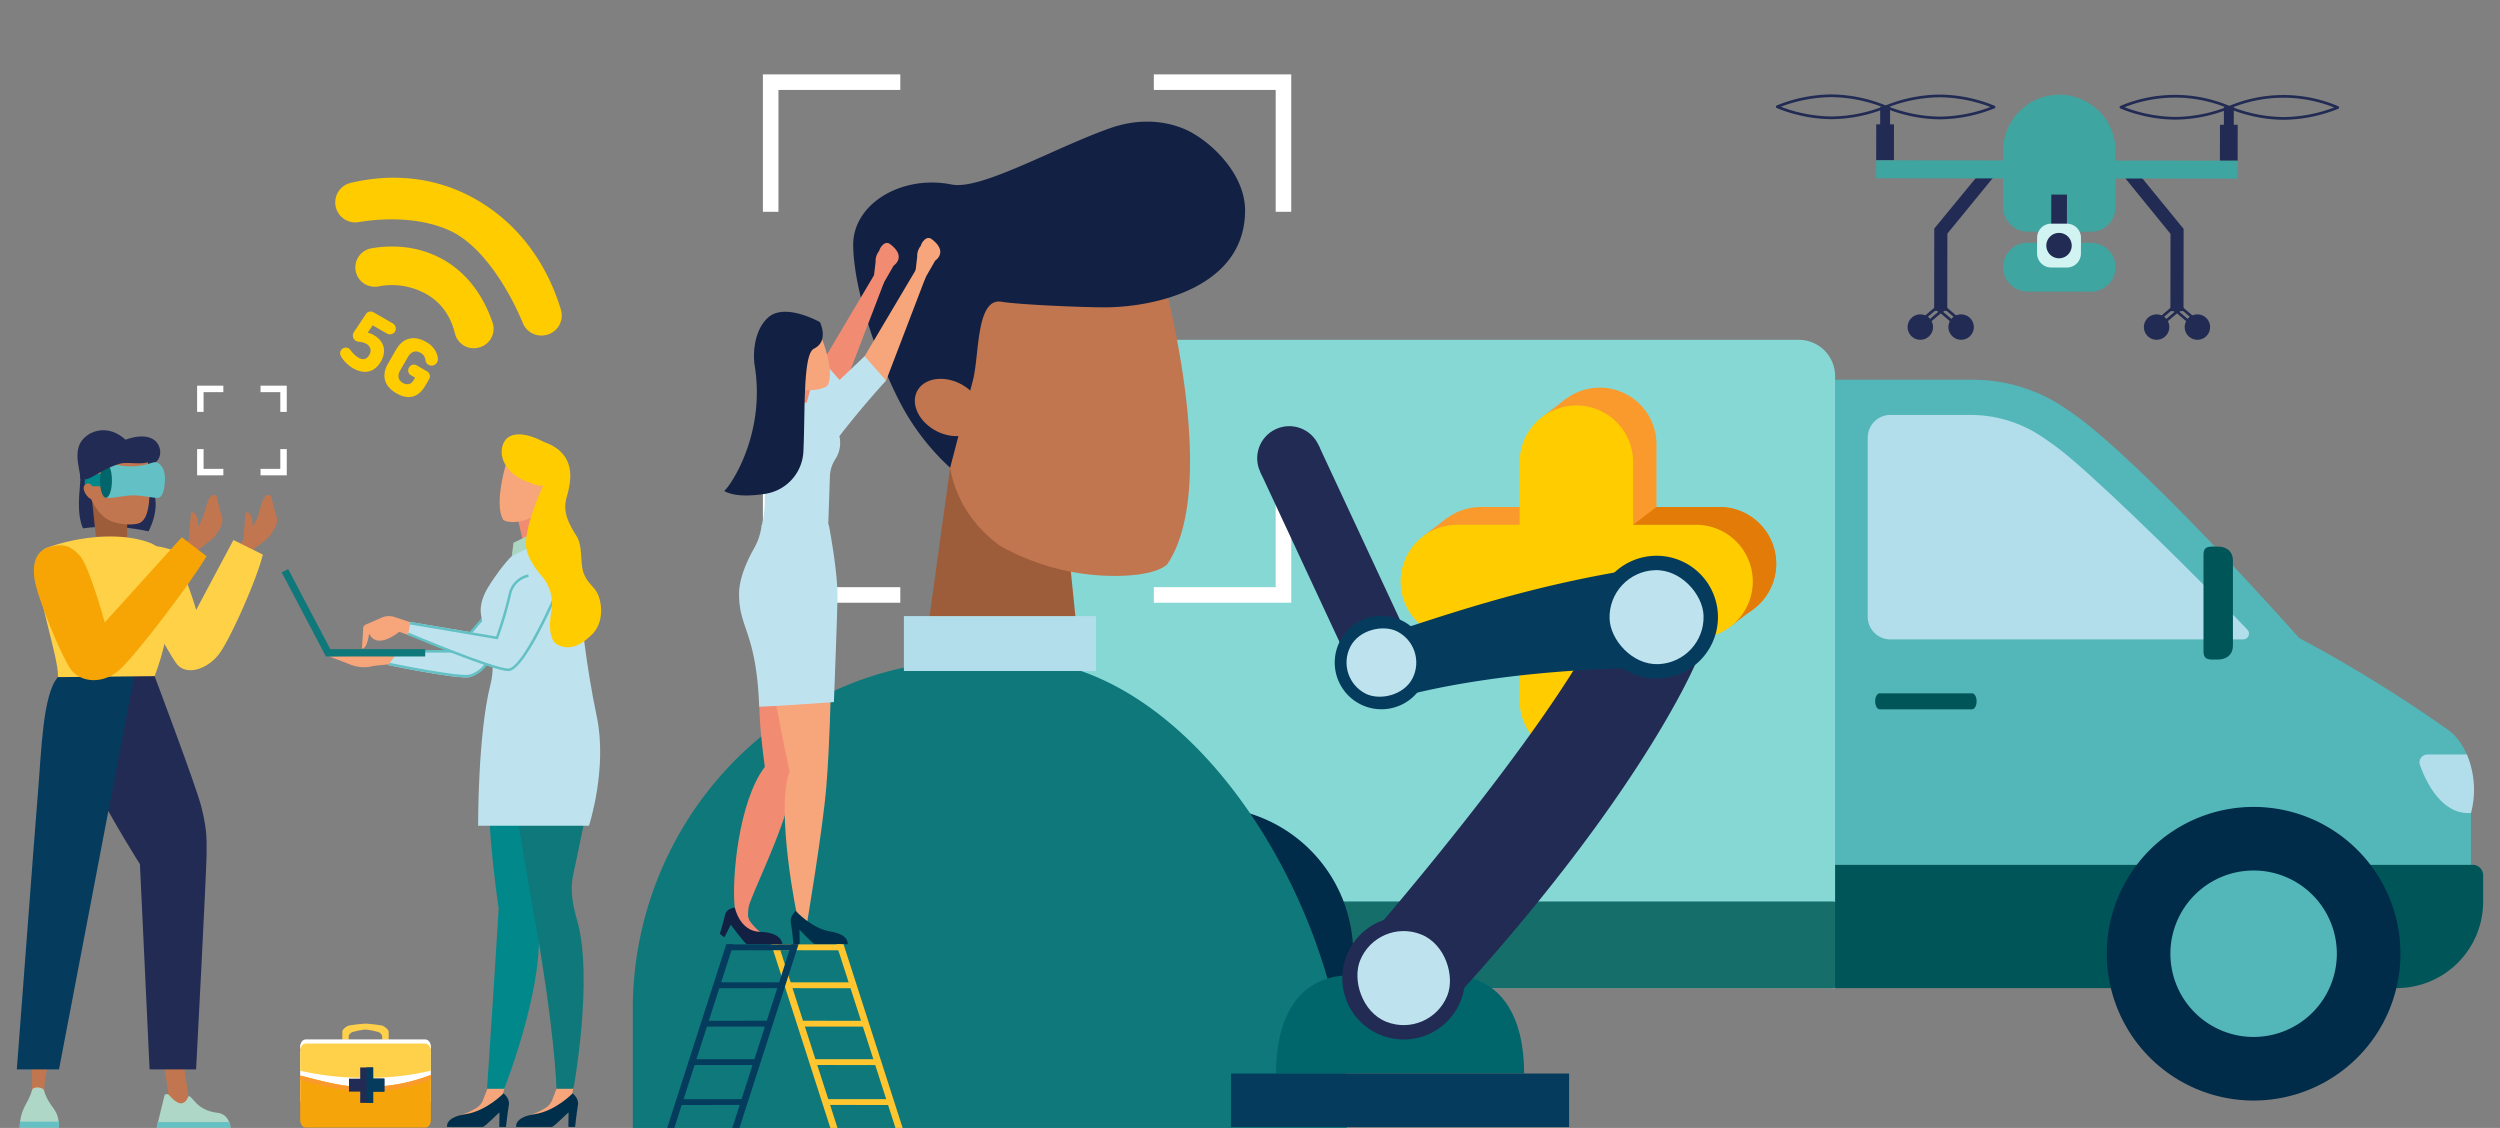 <svg xmlns="http://www.w3.org/2000/svg" xmlns:xlink="http://www.w3.org/1999/xlink" width="1270" height="573" viewBox="0 0 1270 573"><rect x="0" y="0" width="1270" height="573" fill="#808080" stroke="none"/><defs><clipPath id="clip-path"><rect id="Rechteck_1682" data-name="Rechteck 1682" width="775.323" height="386.464" fill="none"></rect></clipPath><clipPath id="clip-path-2"><path id="Pfad_6063" data-name="Pfad 6063" d="M253.47,70.736a4,4,0,0,0-3.777,5.361c3.184,8.855,11.163,25.456,25.965,24.336a46.342,46.342,0,0,0-2.1-29.7Z" transform="translate(-249.453 -70.736)" fill="none"></path></clipPath><linearGradient id="linear-gradient" x1="-23.69" y1="5.703" x2="-23.595" y2="5.703" gradientUnits="objectBoundingBox"><stop offset="0" stop-color="#daece5"></stop><stop offset="1" stop-color="#b2deeb"></stop></linearGradient><clipPath id="clip-path-4"><path id="Pfad_6070" data-name="Pfad 6070" d="M166.865,12.818a11.524,11.524,0,0,0-11.523,11.523v91a11.524,11.524,0,0,0,11.523,11.523H346.118a2.928,2.928,0,0,0,2.13-4.944C325,97.429,280.175,53.228,258.234,34.679a150.021,150.021,0,0,0-15.872-11.767,65.2,65.2,0,0,0-35.281-10.094Z" transform="translate(-155.342 -12.818)" fill="none"></path></clipPath><linearGradient id="linear-gradient-2" x1="-2.377" y1="3.054" x2="-2.361" y2="3.054" xlink:href="#linear-gradient"></linearGradient><linearGradient id="linear-gradient-3" x1="-2.215" y1="20.466" x2="-2.185" y2="20.466" xlink:href="#linear-gradient"></linearGradient><clipPath id="clip-path-6"><rect id="Rechteck_1294" data-name="Rechteck 1294" width="111.991" height="358.753" fill="none"></rect></clipPath><linearGradient id="linear-gradient-4" x1="2.298" y1="2.269" x2="2.289" y2="2.269" gradientUnits="objectBoundingBox"><stop offset="0" stop-color="#dfefea"></stop><stop offset="1" stop-color="#bfe3ee"></stop></linearGradient><linearGradient id="linear-gradient-5" x1="1.205" y1="6.638" x2="1.196" y2="6.638" xlink:href="#linear-gradient-4"></linearGradient><linearGradient id="linear-gradient-6" x1="-3.865" y1="-5.9" x2="-3.855" y2="-5.9" xlink:href="#linear-gradient-4"></linearGradient><clipPath id="clip-path-7"><rect id="Rechteck_1652" data-name="Rechteck 1652" width="46.106" height="30.147" fill="#fc0"></rect></clipPath></defs><g id="Gruppe_4790" data-name="Gruppe 4790" transform="translate(-325 -72)"><path id="Pfad_6077" data-name="Pfad 6077" d="M0,0H1270V573H0Z" transform="translate(325 72)" fill="none"></path><g id="Gruppe_4786" data-name="Gruppe 4786" transform="translate(811.131 244.607)"><g id="Gruppe_4748" data-name="Gruppe 4748"><g id="Gruppe_4747" data-name="Gruppe 4747" clip-path="url(#clip-path)"><path id="Pfad_6060" data-name="Pfad 6060" d="M461.343,184.8a709.737,709.737,0,0,0-75.888-46.816S323.971,68.312,282.09,32.9a167.833,167.833,0,0,0-17.772-13.167A83.228,83.228,0,0,0,219.393,6.819H149.787V311.674H418.738v-.167h10.129a43.946,43.946,0,0,0,43.948-43.945V206.819c0-7.7-5.185-17.578-11.472-22.016" transform="translate(296.327 13.49)" fill="#53b6b9"></path><path id="Pfad_6061" data-name="Pfad 6061" d="M439.947,329.352H21.645A18.529,18.529,0,0,1,3.117,310.824V18.528A18.529,18.529,0,0,1,21.645,0H421.419a18.527,18.527,0,0,1,18.528,18.528Z" transform="translate(6.166 0)" fill="#86d8d5"></path><path id="Pfad_6062" data-name="Pfad 6062" d="M444.381,139.815H10.907A10.906,10.906,0,0,1,0,128.908v-22.2a10.906,10.906,0,0,1,10.907-10.9H444.381a10.906,10.906,0,0,1,10.907,10.9v22.2a10.906,10.906,0,0,1-10.907,10.907" transform="translate(0 189.537)" fill="#156e6a"></path></g></g><g id="Gruppe_4750" data-name="Gruppe 4750" transform="translate(742.952 210.675)"><g id="Gruppe_4749" data-name="Gruppe 4749" clip-path="url(#clip-path-2)"><rect id="Rechteck_1683" data-name="Rechteck 1683" width="31.332" height="30.817" transform="translate(-0.7 0)" fill="url(#linear-gradient)"></rect></g></g><g id="Gruppe_4752" data-name="Gruppe 4752"><g id="Gruppe_4751" data-name="Gruppe 4751" clip-path="url(#clip-path)"><path id="Pfad_6064" data-name="Pfad 6064" d="M156.613,64.364c0,2.249,1.036,4.068,2.317,4.068h46.912c1.278,0,2.317-1.82,2.317-4.068s-1.039-4.065-2.317-4.065H158.93c-1.281,0-2.317,1.82-2.317,4.065" transform="translate(309.831 119.291)" fill="#005558"></path><path id="Pfad_6065" data-name="Pfad 6065" d="M166.665,154.258a74.579,74.579,0,1,1-74.577-74.58,74.578,74.578,0,0,1,74.577,74.58" transform="translate(34.636 157.629)" fill="#002b49"></path><path id="Pfad_6066" data-name="Pfad 6066" d="M112.911,132.8a42.279,42.279,0,1,1-42.28-42.28,42.281,42.281,0,0,1,42.28,42.28" transform="translate(56.091 179.084)" fill="#53b6b9"></path><path id="Pfad_6067" data-name="Pfad 6067" d="M435.048,152.179H149.787V89.557h323.9a5.306,5.306,0,0,1,5.3,5.307v13.37a43.945,43.945,0,0,1-43.945,43.945" transform="translate(296.327 177.173)" fill="#005558"></path><path id="Pfad_6068" data-name="Pfad 6068" d="M345.284,154.258a74.579,74.579,0,1,1-74.577-74.58,74.578,74.578,0,0,1,74.577,74.58" transform="translate(388.002 157.629)" fill="#002b49"></path><path id="Pfad_6069" data-name="Pfad 6069" d="M291.53,132.8a42.279,42.279,0,1,1-42.28-42.28,42.281,42.281,0,0,1,42.28,42.28" transform="translate(409.457 179.084)" fill="#53b6b9"></path></g></g><g id="Gruppe_4754" data-name="Gruppe 4754" transform="translate(462.659 38.176)"><g id="Gruppe_4753" data-name="Gruppe 4753" clip-path="url(#clip-path-4)"><rect id="Rechteck_1685" data-name="Rechteck 1685" width="194.678" height="114.049" transform="translate(0 0)" fill="url(#linear-gradient-2)"></rect></g></g><g id="Gruppe_4756" data-name="Gruppe 4756"><g id="Gruppe_4755" data-name="Gruppe 4755" clip-path="url(#clip-path)"><path id="Pfad_6071" data-name="Pfad 6071" d="M220.091,35.3c-4.125,0-7.473-.67-7.473,4.113v49.13c0,4.78,3.348,4.113,7.473,4.113s7.473-2.365,7.473-7.145V42.445c0-4.783-3.345-7.145-7.473-7.145" transform="translate(420.627 69.772)" fill="#005558"></path></g></g></g><g id="Gruppe_4782" data-name="Gruppe 4782" transform="translate(-357.078)"><g id="Gruppe_4653" data-name="Gruppe 4653" transform="translate(579.542 -0.09)"><path id="Pfad_5838" data-name="Pfad 5838" d="M152.359,172.26l8.082,79.534-85.228,3.374,17.078-123.3Z" transform="translate(492.915 177.833)" fill="#9d5c3a"></path><path id="Pfad_5839" data-name="Pfad 5839" d="M167.787,268.526c9.9-.272,19.079-1.755,23.879-5.667,28.557-41.531-3.971-153.484-3.971-153.484L142.053,90.157l-58,36.174-3.3,75.021c-.882,20.026,8.733,39.24,25.894,51.746a118.82,118.82,0,0,0,61.136,15.427" transform="translate(503.667 96.103)" fill="#c1764f"></path><path id="Pfad_5840" data-name="Pfad 5840" d="M125.253,203.525c3.187-12.6,1.524-41.682,14.356-39.581,9.36,1.533,41.439,2.853,52.235,2.853,25.725,0,71.579-10.068,71.579-49.21,0-19.573-18.984-36.447-31.007-41.463-11.8-4.927-25.127-4.69-37.2-.471-28.329,9.9-65.895,31.747-80.878,28.735-25.2-5.066-50.349,9.718-49.994,31.132.379,22.878,12.317,57.289,23.562,79.146a120.219,120.219,0,0,0,25.69,33.612Z" transform="translate(471.612 61.426)" fill="#122043"></path><path id="Pfad_5841" data-name="Pfad 5841" d="M78.435,119.857c5.732-5.063,16.463-4.1,23.967,2.14s8.937,15.412,3.2,20.475-16.463,4.1-23.967-2.143-8.937-15.409-3.2-20.472" transform="translate(492.346 147.926)" fill="#c1764f"></path><path id="Pfad_5842" data-name="Pfad 5842" d="M389.266,403.141v-11.2c0-94.049-73.408-223.741-167.4-227.185q-4.239-.16-8.62-.16a257.84,257.84,0,0,0-39.273,2.918C88.472,180.667,26.51,256.295,26.51,342.807v60.334Z" transform="translate(397.49 241.949)" fill="#0e787a"></path><rect id="Rechteck_1602" data-name="Rechteck 1602" width="97.595" height="27.9" transform="translate(561.714 385.065)" fill="url(#linear-gradient-3)"></rect><path id="Pfad_5843" data-name="Pfad 5843" d="M85.105,157.337l-12.059,27.9h97.595l-9.751-27.9Z" transform="translate(488.668 227.729)" fill="none"></path></g><g id="Gruppe_4654" data-name="Gruppe 4654" transform="translate(577.486)"><path id="Pfad_5844" data-name="Pfad 5844" d="M186.445,201.224h-69.8v-7.9h61.9v-61.9h7.9Z" transform="translate(574.095 176.962)" fill="#fff"></path><path id="Pfad_5845" data-name="Pfad 5845" d="M119.335,201.224h-69.8v-69.8h7.9v61.9h61.9Z" transform="translate(442.607 176.962)" fill="#fff"></path><path id="Pfad_5846" data-name="Pfad 5846" d="M57.438,134.114h-7.9v-69.8h69.8v7.9h-61.9Z" transform="translate(442.607 45.474)" fill="#fff"></path><path id="Pfad_5847" data-name="Pfad 5847" d="M186.445,134.114h-7.9v-61.9h-61.9v-7.9h69.8Z" transform="translate(574.095 45.474)" fill="#fff"></path></g></g><g id="Gruppe_4788" data-name="Gruppe 4788" transform="translate(17485.35 1086.924)"><g id="Gruppe_2125" data-name="Gruppe 2125" transform="translate(-16399.014 -758.975)"><path id="Pfad_2356" data-name="Pfad 2356" d="M239.684,373.13l-39.464-10.651,39.464-10.649Z" transform="translate(-200.221 -323.016)" fill="#fff"></path><path id="Pfad_2357" data-name="Pfad 2357" d="M358.289,351.828l39.464,10.649-39.464,10.651Z" transform="translate(-318.826 -323.014)" fill="#fff"></path><path id="Pfad_2358" data-name="Pfad 2358" d="M315.629,275.882l10.65-39.464,10.65,39.464Z" transform="translate(-286.816 -236.419)" fill="#fff"></path><path id="Pfad_2359" data-name="Pfad 2359" d="M336.933,394.487l-10.651,39.464-10.649-39.464Z" transform="translate(-286.818 -355.024)" fill="#fff"></path></g><path id="Pfad_2343" data-name="Pfad 2343" d="M389,690.75l11.675-8.878-24.555-4.025Z" transform="translate(-16731.219 -1326.614)" fill="#e27b07"></path><path id="Pfad_2344" data-name="Pfad 2344" d="M302.239,22.594l-11.675,8.877L315.118,35.5Z" transform="translate(-16667.021 -834.953)" fill="#fa9a2d"></path><path id="Pfad_2345" data-name="Pfad 2345" d="M59.308,265.879l-11.675,8.878,24.555,4.025Z" transform="translate(-16484.74 -1017.499)" fill="#fa9a2d"></path><path id="Pfad_2346" data-name="Pfad 2346" d="M632.86,447.164l11.675-8.878-24.555-4.025Z" transform="translate(-16914.195 -1143.842)" fill="#e27b07"></path><path id="Pfad_2347" data-name="Pfad 2347" d="M137.086,0a28.814,28.814,0,0,0-28.813,28.813V60.639H76.448a28.814,28.814,0,0,0,0,57.627H165.9V28.813A28.814,28.814,0,0,0,137.086,0" transform="translate(-16484.744 -818)" fill="#fa9a2d"></path><path id="Pfad_2348" data-name="Pfad 2348" d="M379.968,242.882H290.516v89.452a28.814,28.814,0,0,0,57.627,0V300.509h31.823a28.814,28.814,0,1,0,0-57.627" transform="translate(-16666.988 -1000.244)" fill="#f4841f"></path><rect id="Rechteck_489" data-name="Rechteck 489" width="57.627" height="57.627" transform="translate(-16376.468 -757.361)" fill="#fa9a2d"></rect><path id="Pfad_2349" data-name="Pfad 2349" d="M287.317,336.935l-39.464-10.651,39.464-10.649Z" transform="translate(-16634.973 -1054.833)" fill="#f4841f"></path><path id="Pfad_2350" data-name="Pfad 2350" d="M405.922,315.633l39.464,10.649-39.464,10.651Z" transform="translate(-16753.578 -1054.831)" fill="#f4841f"></path><path id="Pfad_2351" data-name="Pfad 2351" d="M363.263,239.687l10.65-39.464,10.65,39.464Z" transform="translate(-16721.57 -968.235)" fill="#f4841f"></path><path id="Pfad_2352" data-name="Pfad 2352" d="M384.566,358.292l-10.651,39.464-10.649-39.464Z" transform="translate(-16721.572 -1086.84)" fill="#f4841f"></path><path id="Pfad_2353" data-name="Pfad 2353" d="M453.482,242.882H421.657l-11.892,9.037c0,15.913-32.835,109.228-16.921,109.228a28.814,28.814,0,0,0,28.814-28.813V300.509H453.48a28.814,28.814,0,1,0,0-57.627" transform="translate(-16740.498 -1000.244)" fill="#e27b07"></path><path id="Pfad_2354" data-name="Pfad 2354" d="M332.335,279.077H242.883v89.452a28.814,28.814,0,0,0,57.627,0V336.7h31.823a28.814,28.814,0,1,0,0-57.627" transform="translate(-16631.246 -1027.402)" fill="#fc0"></path><path id="Pfad_2355" data-name="Pfad 2355" d="M89.452,36.195A28.815,28.815,0,0,0,60.639,65.008V96.834H28.813a28.814,28.814,0,0,0,0,57.627h89.451V65.008A28.815,28.815,0,0,0,89.452,36.195" transform="translate(-16449 -845.158)" fill="#fc0"></path><rect id="Rechteck_490" data-name="Rechteck 490" width="57.627" height="57.627" transform="translate(-16388.361 -748.324)" fill="#fc0"></rect></g><g id="Gruppe_4783" data-name="Gruppe 4783" transform="translate(-357.078)"><g id="Gruppe_4662" data-name="Gruppe 4662" transform="translate(1047.748 192.89)"><path id="Pfad_5213" data-name="Pfad 5213" d="M44.626,12.023,24.514,64.577,11.836,55.142,40.164,7.39Z" transform="translate(38.82 10.432)" fill="#f18c72"></path><g id="Gruppe_3488" data-name="Gruppe 3488"><g id="Gruppe_3487" data-name="Gruppe 3487" clip-path="url(#clip-path-6)"><path id="Pfad_5214" data-name="Pfad 5214" d="M11.467,5.078a8.173,8.173,0,0,0-1.818,5.549l-.888,7.587L9.8,19.389l3.56,3.159c-.128-1.572-.3,0-.3,0l5.723-9.96s6.917-4.438-1.809-10.983A2.509,2.509,0,0,0,14.1,1.422a6.412,6.412,0,0,0-2.631,3.656" transform="translate(69.488 1.487)" fill="#f18c72"></path><path id="Pfad_5215" data-name="Pfad 5215" d="M20.175,76.327A330.328,330.328,0,0,0,44.459,38.371L33.55,25.953,20.175,41.545Z" transform="translate(18.876 36.639)" fill="#bfe3ee"></path><path id="Pfad_5216" data-name="Pfad 5216" d="M28.717,209.368l6.406,1.112c1.322-7.944,21.24-45.6,22.858-65.163,1.8-21.713,6.845-45.888,6.845-45.888L43.4,93.06s-5.424,0,.533,44.255C30.541,154.9,26.949,194.794,28.717,209.368" transform="translate(-21.082 131.376)" fill="#f18c72"></path><path id="Pfad_5217" data-name="Pfad 5217" d="M23.079,86.385s5.031,30.272,12.03,62.652c-7.31,19.55,3.832,74.108,4.037,73.915.839-.789,4.688,3.953,4.688,3.953s8.123-48.15,9.919-69.866S56,108.853,56,108.853Z" transform="translate(0.332 121.953)" fill="#f7a57a"></path><path id="Pfad_5218" data-name="Pfad 5218" d="M22.062,141.746s-3.048,2.585-2.491,5.882,1.351,11.017,1.351,11.017h3.135l-.1-7.2c.01-.47,6.726,7.2,7.862,7.2h16.59s1.1-4.857-8.639-6.418-17.712-10.481-17.712-10.481" transform="translate(16.507 200.108)" fill="#002f4c"></path><path id="Pfad_5219" data-name="Pfad 5219" d="M45.1,141l-.441,6.869a6.4,6.4,0,0,0,1.131,4.066,25.741,25.741,0,0,0,4.987,5.185c-4.809,1.546-9.184-3.847-11.477-7.431a8.545,8.545,0,0,1-1.244-5.889l.808-5.4Z" transform="translate(-30.327 195.372)" fill="#f18c72"></path><path id="Pfad_5220" data-name="Pfad 5220" d="M40.894,141.038s-4.233.379-4.934,3.6-2.7,9.729-2.7,9.729l2.308,1.84,3.253-6.456s7,9.432,8.111,9.9H65.037s0-5.993-11.33-6.263c-10.445-.251-12.814-12.343-12.814-12.343" transform="translate(-33.256 199.108)" fill="#122043"></path><path id="Pfad_5221" data-name="Pfad 5221" d="M35.865,10.97,15.754,63.524,3.075,54.089,31.4,6.337Z" transform="translate(68.709 8.946)" fill="#f7a57a"></path><path id="Pfad_5222" data-name="Pfad 5222" d="M2.7,4.025A8.167,8.167,0,0,0,.888,9.574L0,17.162l1.035,1.175,3.557,3.157c-.125-1.57-.3,0-.3,0l5.721-9.958S16.929,7.1,8.2.552A2.5,2.5,0,0,0,5.338.369,6.423,6.423,0,0,0,2.7,4.025" transform="translate(99.377 0)" fill="#f7a57a"></path><path id="Pfad_5223" data-name="Pfad 5223" d="M40.286,44.306H27.325L32.5,29.074,42.632,35.3Z" transform="translate(3.459 41.044)" fill="#f18c72"></path><path id="Pfad_5224" data-name="Pfad 5224" d="M53.276,66.582c-.065-.383-.152-.7-.229-1.059C65.882,48.974,76.778,37.318,76.778,37.318L65.87,24.9l-24.8,23.543-7.274.031s-9.828-6.485-18.411,2.366c-3.135,3.234-5.224,12.006-3.128,21.276,5.774,25.56,1.257,39.08,1.257,39.08l33.439,12.469s.76-22.227,1.283-37.816l0-.053a17.4,17.4,0,0,1,2.713-8.53,15.236,15.236,0,0,0,2.322-10.684" transform="translate(7.686 35.152)" fill="#bfe3ee"></path><path id="Pfad_5225" data-name="Pfad 5225" d="M44.5,17.721l-21.255,7.44,2.1,15.867c.029.224.089.439.133.661.408.072.815.15,1.22.248.068.017.133.039.2.058s.128.022.193.039c4.9,1.206,8.376,5.258,9.936,9.946a25.056,25.056,0,0,0,9.2-.118c2.081-.427,3.965-1.083,4.833-2.084C55.538,39.993,44.5,17.721,44.5,17.721" transform="translate(3.797 25.017)" fill="#f7a57a"></path><path id="Pfad_5226" data-name="Pfad 5226" d="M70.342,34.3c-5.723,2.8-4.372,32.286-5.361,52.368a22.825,22.825,0,0,1-19.325,21.346c-7.575,1.208-15.891,1.43-20.907-1.428,3.316-2.713,21.194-29.02,15.469-63.856-.755-4.585-.847-17.35,6.876-24.279,8.576-7.7,26.273,2.344,26.273,2.344s4.836,9.661-3.024,13.5" transform="translate(-22.531 21.946)" fill="#122043"></path><path id="Pfad_5227" data-name="Pfad 5227" d="M67.2,60.36s4.45,22.661,4.45,36.14c0,7.4-1.816,54.059-1.816,54.059s-31.77,2.3-37.939,2.3c-1.531-38.233-10.245-39.408-10.245-57.238,0-7.749,3.972-16.508,7.023-22.092a32.3,32.3,0,0,0,4.406-12.394l.2-.726Z" transform="translate(-11.88 85.212)" fill="#bfe3ee"></path></g></g></g><g id="Gruppe_4687" data-name="Gruppe 4687" transform="translate(3260 -3397)"><path id="Pfad_5073" data-name="Pfad 5073" d="M76.657,0l30.03,93.357h3.645L80.3,0Z" transform="translate(-2229.709 3948.643)" fill="#ffc630"></path><path id="Pfad_5074" data-name="Pfad 5074" d="M47.146,0,77.177,93.358h3.644L50.79,0Z" transform="translate(-2233.287 3948.643)" fill="#ffc630"></path><path id="Pfad_5075" data-name="Pfad 5075" d="M89.206,17.3v2.966l-34.285-.019-.585-2.966Z" transform="translate(-2232.415 3950.738)" fill="#ffc630"></path><path id="Pfad_5076" data-name="Pfad 5076" d="M48.6,3.058l34.284.018V.11L48.014.091Z" transform="translate(-2233.182 3948.654)" fill="#ffc630"></path><path id="Pfad_5077" data-name="Pfad 5077" d="M94.776,34.714v2.966L60.491,37.66l-.585-2.966Z" transform="translate(-2231.74 3952.848)" fill="#ffc630"></path><path id="Pfad_5078" data-name="Pfad 5078" d="M100,52.125v2.966l-34.285-.019-.585-2.966Z" transform="translate(-2231.106 3954.959)" fill="#ffc630"></path><path id="Pfad_5079" data-name="Pfad 5079" d="M105.26,70.215l1.386,2.967-34.285-.019L71.775,70.2Z" transform="translate(-2230.301 3957.152)" fill="#ffc630"></path><path id="Pfad_5066" data-name="Pfad 5066" d="M30.031,0,0,93.358H3.644L33.675,0Z" transform="translate(-2239.002 3948.643)" fill="#053c5e"></path><path id="Pfad_5067" data-name="Pfad 5067" d="M59.54,0,29.509,93.358h3.645L63.185,0Z" transform="translate(-2235.425 3948.643)" fill="#053c5e"></path><path id="Pfad_5068" data-name="Pfad 5068" d="M21.254,17.3v2.966l34.285-.019.585-2.966Z" transform="translate(-2236.425 3950.738)" fill="#053c5e"></path><path id="Pfad_5069" data-name="Pfad 5069" d="M27.576.11V3.076L61.86,3.058,62.446.091Z" transform="translate(-2235.659 3948.654)" fill="#053c5e"></path><path id="Pfad_5070" data-name="Pfad 5070" d="M15.685,34.714v2.966l34.285-.019.585-2.966Z" transform="translate(-2237.101 3952.848)" fill="#053c5e"></path><path id="Pfad_5071" data-name="Pfad 5071" d="M10.458,52.125v2.966l34.285-.019.585-2.966Z" transform="translate(-2237.734 3954.959)" fill="#053c5e"></path><path id="Pfad_5072" data-name="Pfad 5072" d="M5.2,70.215,3.814,73.182,38.1,73.163l.586-2.966Z" transform="translate(-2238.54 3957.152)" fill="#053c5e"></path></g></g><g id="Gruppe_4787" data-name="Gruppe 4787" transform="translate(-396.078)"><g id="Gruppe_4761" data-name="Gruppe 4761" transform="matrix(0.788, 0.616, -0.616, 0.788, 923.347, -384.82)"><g id="Gruppe_4732" data-name="Gruppe 4732" transform="matrix(0.454, -0.891, 0.891, 0.454, 759.288, 271.57)"><rect id="Rechteck_1654" data-name="Rechteck 1654" width="32.583" height="108.242" transform="translate(0 16.653)" fill="#212b53"></rect><circle id="Ellipse_224" data-name="Ellipse 224" cx="16.291" cy="16.291" r="16.291" transform="translate(0 0)" fill="#212b53"></circle></g></g><g id="Gruppe_4758" data-name="Gruppe 4758" transform="translate(-4147.431 -3397)"><path id="Pfad_5925" data-name="Pfad 5925" d="M52.905,622.8H178.97c0-27.59-10.709-49.957-38.3-49.957H91.2C63.614,572.839,52.905,595.205,52.905,622.8Z" transform="translate(5463.805 3391.565)" fill="#00666b"></path><rect id="Rechteck_1621" data-name="Rechteck 1621" width="171.728" height="27.199" transform="translate(5493.878 4014.361)" fill="#053c5e"></rect><path id="Pfad_5926" data-name="Pfad 5926" d="M15.22,249.7l12.938,3.174c10.674,2.619,18.857-.6,24.168-14.646,51.535-137,51.579-210.246,51.579-210.246A20.041,20.041,0,0,0,89.259,3.816L76.321.641c-6.4-1.571-10.8-.216-15.1,3.658a29.237,29.237,0,0,0-9.369,19.926C47.635,90.059.574,225.533.574,225.533A20.041,20.041,0,0,0,15.22,249.7" transform="matrix(0.927, 0.375, -0.375, 0.927, 5644.625, 3739.784)" fill="#212b53"></path><path id="Pfad_5929" data-name="Pfad 5929" d="M62.369,31.184A31.184,31.184,0,1,1,31.184,0,31.184,31.184,0,0,1,62.369,31.184" transform="matrix(0.927, 0.375, -0.375, 0.927, 5564.363, 3925.271)" fill="#212b53"></path><rect id="Rechteck_1624" data-name="Rechteck 1624" width="47.764" height="47.764" rx="23.882" transform="matrix(0.927, 0.375, -0.375, 0.927, 5568.397, 3934.777)" fill="url(#linear-gradient-4)"></rect><path id="Pfad_5932" data-name="Pfad 5932" d="M47.764,23.882A23.882,23.882,0,1,1,23.882,0,23.882,23.882,0,0,1,47.764,23.882" transform="matrix(0.927, 0.375, -0.375, 0.927, 5568.397, 3934.777)" fill="none"></path><path id="Pfad_5927" data-name="Pfad 5927" d="M7.006,59.734C6.59,48.85,5.962,42.362,0,32.164,34.284,22.745,79.66,7.329,144.1.264c14.93-1.61,21.5,4.234,23.989,14.939L171.1,28.179a20.041,20.041,0,0,1-14.939,23.988S72.057,46.909,5.645,64c1.209-6.933,1.625,2.645,1.361-4.267" transform="translate(5563.656 3761.538) rotate(-2)" fill="#053c5e"></path><path id="Pfad_5930" data-name="Pfad 5930" d="M62.369,31.184A31.185,31.185,0,1,1,31.185,0,31.184,31.184,0,0,1,62.369,31.184" transform="translate(5677.793 3752.437) rotate(-2)" fill="#053c5e"></path><rect id="Rechteck_1623" data-name="Rechteck 1623" width="47.764" height="47.764" rx="23.882" transform="translate(5685.346 3759.48) rotate(-2)" fill="url(#linear-gradient-5)"></rect><path id="Pfad_5931" data-name="Pfad 5931" d="M47.764,23.882A23.882,23.882,0,1,1,23.882,0,23.882,23.882,0,0,1,47.764,23.882" transform="translate(5685.346 3759.48) rotate(-2)" fill="none"></path><path id="Pfad_5933" data-name="Pfad 5933" d="M47.472,23.736A23.736,23.736,0,1,1,23.736,0,23.736,23.736,0,0,1,47.472,23.736" transform="matrix(-0.292, 0.956, -0.956, -0.292, 5599.903, 3789.819)" fill="#053c5e"></path><rect id="Rechteck_1626" data-name="Rechteck 1626" width="35.432" height="35.432" rx="17.716" transform="translate(5546.447 3813.351) rotate(-63.074)" fill="url(#linear-gradient-6)"></rect><path id="Pfad_5934" data-name="Pfad 5934" d="M36.355,18.177A18.178,18.178,0,1,1,18.177,0,18.178,18.178,0,0,1,36.355,18.177" transform="matrix(-0.292, 0.956, -0.956, -0.292, 5592.963, 3793.51)" fill="none"></path><path id="Pfad_5934-2" data-name="Pfad 5934" d="M36.355,18.177A18.178,18.178,0,1,1,18.177,0,18.178,18.178,0,0,1,36.355,18.177" transform="matrix(0.105, -0.995, 0.995, 0.105, 5488.599, 3701.73)" fill="none"></path></g></g><g id="Gruppe_4789" data-name="Gruppe 4789" transform="translate(3860.145 -3303.021)"><rect id="Rechteck_1675" data-name="Rechteck 1675" width="18.289" height="9.007" transform="translate(-2582.033 3456.464) rotate(-89.921)" fill="#212b53"></rect><rect id="Rechteck_1676" data-name="Rechteck 1676" width="15.581" height="5.026" transform="translate(-2580.026 3444.8) rotate(-89.922)" fill="#212b53"></rect><path id="Pfad_6041" data-name="Pfad 6041" d="M10.718,10.288A67.684,67.684,0,0,1,.4,6.877a.688.688,0,0,1,0-1.253A75.3,75.3,0,0,1,28.229,0a75.287,75.287,0,0,1,27.81,5.7.688.688,0,0,1,0,1.253,75.3,75.3,0,0,1-27.825,5.622,72.692,72.692,0,0,1-17.495-2.287M2.5,6.253A74.642,74.642,0,0,0,28.215,11.2,74.542,74.542,0,0,0,53.939,6.323,74.609,74.609,0,0,0,28.227,1.377,74.643,74.643,0,0,0,2.5,6.253" transform="translate(-2633 3422.987)" fill="#212b53"></path><path id="Pfad_6042" data-name="Pfad 6042" d="M90.669,10.4A67.642,67.642,0,0,1,80.354,6.986a.689.689,0,0,1,0-1.254A75.3,75.3,0,0,1,108.18.109a75.262,75.262,0,0,1,27.81,5.7.688.688,0,0,1,0,1.253,75.3,75.3,0,0,1-27.825,5.624A72.665,72.665,0,0,1,90.669,10.4M82.455,6.362a74.619,74.619,0,0,0,25.71,4.944,74.561,74.561,0,0,0,25.726-4.876,74.639,74.639,0,0,0-25.712-4.944A74.593,74.593,0,0,0,82.455,6.362" transform="translate(-2657.886 3422.953)" fill="#212b53"></path><rect id="Rechteck_1677" data-name="Rechteck 1677" width="18.289" height="9.007" transform="translate(-2407.428 3456.7) rotate(-89.921)" fill="#212b53"></rect><rect id="Rechteck_1678" data-name="Rechteck 1678" width="15.581" height="5.026" transform="translate(-2405.421 3445.037) rotate(-89.922)" fill="#212b53"></rect><path id="Pfad_6043" data-name="Pfad 6043" d="M264.235,10.632A67.746,67.746,0,0,1,253.919,7.22a.688.688,0,0,1,0-1.253,71.183,71.183,0,0,1,55.634.075.688.688,0,0,1,0,1.253,75.3,75.3,0,0,1-27.825,5.624,72.722,72.722,0,0,1-17.494-2.287M256.019,6.6a74.613,74.613,0,0,0,25.712,4.945,74.628,74.628,0,0,0,25.724-4.876,69.8,69.8,0,0,0-51.436-.07" transform="translate(-2711.911 3422.88)" fill="#212b53"></path><path id="Pfad_6044" data-name="Pfad 6044" d="M344.186,10.739A67.74,67.74,0,0,1,333.87,7.328a.688.688,0,0,1,0-1.253,71.171,71.171,0,0,1,55.634.076.688.688,0,0,1,0,1.253,75.3,75.3,0,0,1-27.824,5.623,72.712,72.712,0,0,1-17.493-2.287M335.971,6.7a74.632,74.632,0,0,0,25.71,4.946,74.556,74.556,0,0,0,25.725-4.876,69.8,69.8,0,0,0-51.435-.07" transform="translate(-2736.797 3422.846)" fill="#212b53"></path><path id="Pfad_6045" data-name="Pfad 6045" d="M148.46,56.34,143.3,52.122,116.8,84.37l-.056,41.785,6.661.009.053-39.254Z" transform="translate(-2669.339 3406.763)" fill="#212b53"></path><path id="Pfad_6046" data-name="Pfad 6046" d="M286.344,164.45a.687.687,0,0,1-.355-.22l-1.88-2.207a.69.69,0,0,1,.078-.971l5.334-4.543a.69.69,0,0,1,.5-.163.706.706,0,0,1,.47.241l1.88,2.208a.688.688,0,0,1-.078.97l-5.334,4.543a.687.687,0,0,1-.616.143m-.74-2.8.988,1.158,4.285-3.65L289.889,158Z" transform="translate(-2721.383 3374.322)" fill="#212b53"></path><path id="Pfad_6047" data-name="Pfad 6047" d="M254.9,56.471l5.168-4.2,26.414,32.319-.056,41.785-6.661-.009.054-39.254Z" transform="translate(-2712.343 3406.717)" fill="#212b53"></path><rect id="Rechteck_1679" data-name="Rechteck 1679" width="9.121" height="183.617" transform="matrix(0.001, -1, 1, 0.001, -2582.045, 3465.585)" fill="#3ea5a1"></rect><path id="Pfad_6048" data-name="Pfad 6048" d="M224.705,121.849c0-.011,0-.021,0-.032h0a12.434,12.434,0,0,0-12.416-12.388l-32.227-.044a12.435,12.435,0,0,0-12.45,12.355h0c0,.011,0,.022,0,.033s0,.021,0,.032h0a12.435,12.435,0,0,0,12.416,12.388l32.227.043a12.433,12.433,0,0,0,12.45-12.355h0c0-.011,0-.022,0-.033" transform="translate(-2685.171 3388.939)" fill="#3ea5a1"></path><path id="Pfad_6049" data-name="Pfad 6049" d="M224.679,57.475l.014-28.428a28.558,28.558,0,1,0-57.115-.077l-.014,28.454h.031a12.436,12.436,0,0,0,12.419,12.427l32.227.043a12.437,12.437,0,0,0,12.453-12.419Z" transform="translate(-2685.157 3422.846)" fill="#3ea5a1"></path><rect id="Rechteck_1680" data-name="Rechteck 1680" width="6.74" height="27.484" transform="translate(-2492.53 3476.947)" fill="#8c7bff"></rect><rect id="Rechteck_1681" data-name="Rechteck 1681" width="23.888" height="7.96" transform="matrix(0.002, -1, 1, 0.002, -2493.134, 3497.747)" fill="#212b53"></rect><path id="Pfad_6050" data-name="Pfad 6050" d="M207.8,95.338l-7.936-.019a7.172,7.172,0,0,0-7.19,7.155l-.019,7.936a7.172,7.172,0,0,0,7.155,7.19l7.936.019a7.172,7.172,0,0,0,7.19-7.155l.019-7.936a7.172,7.172,0,0,0-7.155-7.19" transform="translate(-2692.968 3393.317)" fill="#d1f4f2"></path><path id="Pfad_6052" data-name="Pfad 6052" d="M212.383,108.607a6.449,6.449,0,1,0-6.464,6.434,6.449,6.449,0,0,0,6.464-6.434" transform="translate(-2695.093 3391.193)" fill="#212b53"></path><path id="Pfad_6053" data-name="Pfad 6053" d="M284.353,168.708a6.449,6.449,0,1,0-6.464,6.434,6.449,6.449,0,0,0,6.464-6.434" transform="translate(-2717.495 3372.485)" fill="#212b53"></path><path id="Pfad_6054" data-name="Pfad 6054" d="M301.5,164.45a.687.687,0,0,0,.355-.22l1.88-2.207a.69.69,0,0,0-.078-.971l-5.334-4.543a.69.69,0,0,0-.5-.163.707.707,0,0,0-.47.241l-1.88,2.208a.688.688,0,0,0,.078.97l5.334,4.543a.687.687,0,0,0,.616.143m.74-2.8-.988,1.158-4.285-3.65.988-1.159Z" transform="translate(-2724.921 3374.322)" fill="#212b53"></path><path id="Pfad_6055" data-name="Pfad 6055" d="M301.551,168.708a6.449,6.449,0,1,1,6.464,6.434,6.449,6.449,0,0,1-6.464-6.434" transform="translate(-2726.863 3372.485)" fill="#212b53"></path><path id="Pfad_6056" data-name="Pfad 6056" d="M112.065,164.45a.687.687,0,0,1-.355-.22l-1.88-2.207a.69.69,0,0,1,.078-.971l5.334-4.543a.69.69,0,0,1,.5-.163.707.707,0,0,1,.47.241l1.88,2.208a.688.688,0,0,1-.078.97l-5.334,4.543a.687.687,0,0,1-.616.143m-.74-2.8.988,1.158,4.285-3.65L115.61,158Z" transform="translate(-2667.135 3374.322)" fill="#212b53"></path><path id="Pfad_6057" data-name="Pfad 6057" d="M110.073,168.708a6.449,6.449,0,1,0-6.464,6.434,6.449,6.449,0,0,0,6.464-6.434" transform="translate(-2663.247 3372.485)" fill="#212b53"></path><path id="Pfad_6058" data-name="Pfad 6058" d="M127.226,164.45a.687.687,0,0,0,.355-.22l1.88-2.207a.69.69,0,0,0-.078-.971l-5.334-4.543a.69.69,0,0,0-.5-.163.707.707,0,0,0-.47.241l-1.88,2.208a.688.688,0,0,0,.078.97l5.334,4.543a.687.687,0,0,0,.616.143m.74-2.8-.988,1.158-4.285-3.65.988-1.159Z" transform="translate(-2670.674 3374.322)" fill="#212b53"></path><path id="Pfad_6059" data-name="Pfad 6059" d="M127.271,168.708a6.449,6.449,0,1,1,6.464,6.434,6.449,6.449,0,0,1-6.464-6.434" transform="translate(-2672.615 3372.485)" fill="#212b53"></path></g><g id="Gruppe_4784" data-name="Gruppe 4784" transform="translate(-250.536)"><g id="Gruppe_4655" data-name="Gruppe 4655" transform="translate(584.082 268.924)"><g id="Gruppe_4605" data-name="Gruppe 4605" transform="translate(0 21.642)"><path id="Pfad_3074" data-name="Pfad 3074" d="M114.313,741.744s5.445,19.122,5.68,23.9c.182,3.752-1.147-3.711,2.919,23.528-2.947,9-7.859,4.149-7.859,4.149s-2.3-.831-2.544-5.465c-.287-6.393-2.958-18.931-3.322-22.211-1.455-13.145-.581-8.311-1-18.8C104.239,734.869,114.313,741.744,114.313,741.744Z" transform="translate(-35.317 -447.875)" fill="#c1764f"></path><path id="Pfad_3081" data-name="Pfad 3081" d="M16.123,1593.666c2.191-.525,3.6,7.107,14.852,8.411,6.076.7,6.548,7.491,6.548,7.491H0l4.067-16.708s1.432-.512,1.893-.128,3.5,4.323,6.241,4.527,3.922-3.593,3.922-3.593" transform="translate(71.039 -1255.326)" fill="#afd7c7"></path><path id="Pfad_3082" data-name="Pfad 3082" d="M37.012,1665.15a10.9,10.9,0,0,1,.511,2.8H0l.522-2.8Z" transform="translate(71.039 -1313.707)" fill="#64c0c3"></path><path id="Pfad_3079" data-name="Pfad 3079" d="M329.684,700.438c.316,28.89-18.313,69.148-16.261,85.882-6.473-.947-6.853,9.608-6.473-.947,1.263-35.047-7.262-54.678,1.263-86.7C317.45,698.691,323.676,700.465,329.684,700.438Z" transform="translate(-299.309 -447.875)" fill="#c1764f"></path><path id="Pfad_3083" data-name="Pfad 3083" d="M463.49,1576.486c-.438-1.463-5.447-2.213-6.036,0-1.858,6.99-5.91,8.662-6.278,19.005H471.12c.158-10.1-4.736-9.323-7.631-19.005" transform="translate(-449.741 -1241.25)" fill="#afd7c7"></path><path id="Pfad_3084" data-name="Pfad 3084" d="M471.059,1664.073c.051.686.076,2.177.063,3.007H451.177c.029-.811.083-2.3.154-3.007Z" transform="translate(-449.744 -1312.84)" fill="#64c0c3"></path><path id="Pfad_5891" data-name="Pfad 5891" d="M21.924,9.6c-.762-.216-3.434-.706-8.547,1.1C8.789,12.313.334,18.653,0,13.178c3.11-4.364,6.242-9.9,6.242-9.9C8.383.838,13.722-.085,17.184.006L27.861,1.622S30.823,6.245,31,6.438l-1.51,1.68A23.567,23.567,0,0,0,21.924,9.6" transform="translate(138.869 42.54) rotate(133)" fill="#c1764f"></path><path id="Pfad_5893" data-name="Pfad 5893" d="M21.924,9.6c-.762-.216-3.434-.706-8.547,1.1C8.789,12.313.334,18.653,0,13.178c3.11-4.364,6.242-9.9,6.242-9.9C8.383.838,13.722-.085,17.184.006L27.861,1.622S30.823,6.245,31,6.438l-1.51,1.68A23.567,23.567,0,0,0,21.924,9.6" transform="translate(111.147 42.54) rotate(133)" fill="#c1764f"></path><path id="Pfad_5890" data-name="Pfad 5890" d="M5.5,5.417a4.1,4.1,0,0,0-.747-.342c.471-.519.906-1.06,1.321-1.613C8.357,2.341,10.6,1.147,12.864,0c.507,1.489,1.224,3.577,1.3,3.717L.9,14.382s-1.985-1.135-.072-4.205A16.115,16.115,0,0,1,5.5,5.417" transform="translate(127.303 50.846) rotate(133)" fill="#c1764f"></path><path id="Pfad_5894" data-name="Pfad 5894" d="M5.5,5.417a4.1,4.1,0,0,0-.747-.342c.471-.519.906-1.06,1.321-1.613C8.357,2.341,10.6,1.147,12.864,0c.507,1.489,1.224,3.577,1.3,3.717L.9,14.382s-1.985-1.135-.072-4.205A16.115,16.115,0,0,1,5.5,5.417" transform="translate(99.581 50.846) rotate(133)" fill="#c1764f"></path><path id="Pfad_5849" data-name="Pfad 5849" d="M63.236,287.626c2.67-.052,5.34-.085,8.01-.022q.519.012,1.039.03c.06,0,.164,0,.275,0,.561,0,1.137.075,1.693.117,1.311.1,2.618.236,3.92.42s2.606.418,3.893.707q.933.209,1.856.458c.324.088.646.181.969.274l.149.049a8.57,8.57,0,0,0,1.434.354c7.689,13.7,12.328,30.619,12.328,30.619l18.945-35.53,14.947,7.382c-2.892,12.137-15.8,41.2-21.633,49.666s-17.471,12.589-22.481,5.37-22.519-39.2-22.519-39.2a120.06,120.06,0,0,1-3.85-20.656q.512-.018,1.024-.042" transform="translate(-7.715 -229.332)" fill="#ffd147"></path><path id="Pfad_5852" data-name="Pfad 5852" d="M365.284,18.235s5.933-1.887,5.477-7.593S364.713.7,353.172,4.806c-9.811-8.9-20.322-3.782-23.158,2.054s.027,13.236.191,17.507-2.413,16.774,1.353,25.478a87.04,87.04,0,0,1,17.719-.6,89.592,89.592,0,0,1,15.535,2.119s5.559-9.748,2.983-18.746-2.51-14.381-2.51-14.381" transform="translate(-297.948 0)" fill="#212b53"></path><path id="Pfad_5853" data-name="Pfad 5853" d="M432.605,185.168v7.4l-15.893-.326-2.152-20.425Z" transform="translate(-376.55 -138.209)" fill="#9d5c3a"></path><path id="Pfad_5854" data-name="Pfad 5854" d="M357.986,81.515s2.711,8.075,8.34,11.887,14.652,3.4,16.825,2.5,4.778-3.231,5.33-13.4c.465-8.561-1.46-7.981-1.522-10.673s1.442-5.694.511-10.065c-.506-2.376-20.275-.745-20.337-.745s-7.367,6.116-7.367,6.116L356.31,78.763Z" transform="translate(-321.104 -48.641)" fill="#c1764f"></path><rect id="Rechteck_1604" data-name="Rechteck 1604" width="10.917" height="6.266" transform="translate(34.497 22.164)" fill="#01888b"></rect><path id="Pfad_5855" data-name="Pfad 5855" d="M506.489,141.529s-.89-3.987-3.359-3.187c-4.5,1.458,1.034,8.592,2.347,7.623s1.012-4.436,1.012-4.436" transform="translate(-467.449 -111.195)" fill="#c1764f"></path><path id="Pfad_5856" data-name="Pfad 5856" d="M330.033,85.019c-9.171.209-8.377-2-13.717-1.55,2.584,2.11,2.713,7,2.713,8.786s.108,7.235-2.713,8.678c3.316.6,9.389-1.184,13.717-1.184s10.293,1.325,12.489,1.309,3.6-3.139,3.79-9.276-2.8-8.506-4.543-8.85-5.1,1.938-11.736,2.089" transform="translate(-271.048 -66.68)" fill="#63c0c4"></path><path id="Pfad_5857" data-name="Pfad 5857" d="M454.186,94.571c0,4.828,1.359,8.743,3.036,8.743s3.036-3.914,3.036-8.743-1.359-8.743-3.036-8.743-3.036,3.914-3.036,8.743" transform="translate(-411.954 -69.039)" fill="#00666b"></path><path id="Pfad_5858" data-name="Pfad 5858" d="M367.342,42.568c1.39.688,2.23,1.465,2.3,2.315-3.423,9.455-14.994,4.761-20.369,6.325-11.32,3.293-16.112,10.114-20.188,7.4-.163-4.271-.848-10.2,1.989-16.04Z" transform="translate(-296.826 -34.242)" fill="#212b53"></path><path id="Pfad_5859" data-name="Pfad 5859" d="M278.957,805.423H255.343L250.431,701.15s-48.585-76.191-41.644-95.017,49.088-.489,49.088-.489,21.412,56.7,23.81,66.616,2.792,13.968,2.607,24.235c-.175,9.753-4.867,101.225-5.336,108.927" transform="translate(-187.893 -480.732)" fill="#212b53"></path><path id="Pfad_5860" data-name="Pfad 5860" d="M393.013,818.725c.613-7.2,9.041-120.455,10.73-140.534,1.753-20.839,2.406-50.116,10.165-58.755s39.376-4.034,39.376-4.034L414.445,818.725Z" transform="translate(-393.014 -494.035)" fill="#053c5e"></path><path id="Pfad_5861" data-name="Pfad 5861" d="M358.982,346.885a121.3,121.3,0,0,0,5.78-20.05c1.76-9.878,8.313-41.567-8.314-47.729s-39.451-2.21-52.295,2.66,6.424,53.089,5.739,65.608c5.891,0,49.089-.489,49.089-.489" transform="translate(-288.999 -221.975)" fill="#ffd147"></path><path id="Pfad_5863" data-name="Pfad 5863" d="M296.053,287.519,283.436,277.9l-39.122,43.263s-7.879-28.657-12.6-33.841-8.237-6.162-14.692-4.695-9.781,6.651-8.411,16.334,13.676,39.293,18.371,45.944,16.394,8.216,25.2,0,35.656-43.5,43.871-57.387" transform="translate(-199.652 -223.541)" fill="#f6a505"></path></g><g id="Gruppe_4651" data-name="Gruppe 4651" transform="translate(92.59)"><path id="Pfad_6009" data-name="Pfad 6009" d="M116.647,142.749H127.97v-1.282H117.929V131.426h-1.282Z" transform="translate(-116.647 -99.209)" fill="#fff" stroke="#fff" stroke-width="2"></path><path id="Pfad_6010" data-name="Pfad 6010" d="M49.537,142.749H60.86V131.426H59.578v10.041H49.537Z" transform="translate(-17.32 -99.209)" fill="#fff" stroke="#fff" stroke-width="2"></path><path id="Pfad_6007" data-name="Pfad 6007" d="M59.578,75.639H60.86V64.316H49.537V65.6H59.578Z" transform="translate(-17.32 -64.316)" fill="#fff" stroke="#fff" stroke-width="2"></path><path id="Pfad_6008" data-name="Pfad 6008" d="M116.647,75.639h1.282V65.6H127.97V64.316H116.647Z" transform="translate(-116.647 -64.316)" fill="#fff" stroke="#fff" stroke-width="2"></path></g></g><g id="Gruppe_4698" data-name="Gruppe 4698" transform="translate(728.018 592)"><g id="Gruppe_3185" data-name="Gruppe 3185" transform="translate(0 0)"><path id="Pfad_5008" data-name="Pfad 5008" d="M0,0H66.382V25.724H0Z" transform="translate(0 13.967)" fill="#fff"></path><path id="Pfad_3060" data-name="Pfad 3060" d="M120.313,1064.159c0,1.841,1.239,2.051,2.77,2.051s2.77-.21,2.77-2.051v-3.3a87.347,87.347,0,0,0,30.078-6.037v22.937c0,2.128-1.165,3.852-2.932,3.852H92.481c-1.767,0-2.933-1.724-2.933-3.852v-22.616c10.673,2.754,21.271,5.681,30.764,5.766Z" transform="translate(-89.533 -1028.804)" fill="#f5a40a"></path><path id="Pfad_3061" data-name="Pfad 3061" d="M92.481,972.681H153c1.767,0,2.932,1.724,2.932,3.85V988.08a142.174,142.174,0,0,1-30.078,3.613v-1.562c0-1.841-1.24-2.051-2.77-2.051s-2.77.209-2.77,2.051v1.556a145.813,145.813,0,0,1-30.764-3.607V976.531c0-2.126,1.166-3.85,2.933-3.85" transform="translate(-89.533 -964.148)" fill="#ffd049"></path><path id="Pfad_3062" data-name="Pfad 3062" d="M194.461,933.375s3.255-.581,7.844-.887c4.589.306,7.845.887,7.845.887,1.3,0,3.922,2.11,3.922,3.24v4.037h-3.311v-1.8c0-.894-1.552-2.223-2.489-2.223a28.828,28.828,0,0,0-6-1.106,28.82,28.82,0,0,0-6,1.106c-.938,0-2.489,1.329-2.489,2.223v1.8h-3.24v-4.208c0-1.13,2.623-3.07,3.924-3.07" transform="translate(-169.113 -932.488)" fill="#ffd049"></path><path id="Pfad_3063" data-name="Pfad 3063" d="M92.551,970.273h60.518c1.767,0,2.933,1.723,2.933,3.85v2.1c0-2.126-1.166-3.85-2.933-3.85H92.551c-1.767,0-2.932,1.724-2.932,3.85v-2.1c0-2.127,1.166-3.85,2.932-3.85" transform="translate(-89.619 -962.251)" fill="#fff"></path><path id="Pfad_3064" data-name="Pfad 3064" d="M234.078,1101.381c1.53,0,2.77-.21,2.77-2.051v2.222c0,1.841-1.24,2.051-2.77,2.051s-2.77-.21-2.77-2.051v-2.222c0,1.841,1.239,2.051,2.77,2.051" transform="translate(-200.543 -1063.912)" fill="#ececec"></path><path id="Pfad_3065" data-name="Pfad 3065" d="M89.619,1061.881a89.386,89.386,0,0,0,29.357-5.737c.241-.054.481-.107.722-.163v2.085a87.338,87.338,0,0,1-30.079,6.036Z" transform="translate(-53.315 -1029.765)" fill="#fa9a2d"></path><path id="Pfad_3066" data-name="Pfad 3066" d="M288.168,1064.843c-9.493-.086-20.091-3.013-30.764-5.766v-2.222c10.673,2.754,21.271,5.681,30.764,5.766Z" transform="translate(-257.402 -1030.453)" fill="#fa9a2d"></path><path id="Pfad_3067" data-name="Pfad 3067" d="M206.486,1043.079V1037.4h6.578v5.676h5.7v6.578h-5.7v5.728h-6.578v-5.728h-5.7v-6.578Z" transform="translate(-175.982 -1015.13)" fill="#212b53"></path><path id="Pfad_3068" data-name="Pfad 3068" d="M200.784,1055.385V1037.4h3.341v5.676h5.7v6.578h-5.7v5.728Z" transform="translate(-167.043 -1015.13)" fill="#053c5e"></path></g></g><g id="Gruppe_4695" data-name="Gruppe 4695" transform="translate(718.641 291)"><path id="Pfad_5201" data-name="Pfad 5201" d="M272.5,362.186a15.812,15.812,0,0,1-7.414,5.286c-4.941,1.7-41.745-6.026-41.745-6.026l-7.392.776a18.789,18.789,0,0,1-11.708-.605l-10.823-4.185,63.5-1.325,24.3-30.185Z" transform="translate(-169.226 -242.949)" fill="#f7a57a"></path><path id="Pfad_5203" data-name="Pfad 5203" d="M242.574,362.186a15.812,15.812,0,0,1-7.414,5.286c-4.941,1.7-41.745-6.026-41.745-6.026l5.422-7.34h28.152l24.3-28.185Z" transform="translate(-139.303 -242.604)" fill="#bfe3ee"></path><path id="Pfad_5211" data-name="Pfad 5211" d="M39.579,42.854a8.5,8.5,0,0,0,2.51-.264,16.414,16.414,0,0,0,7.717-5.5l.085-.11L58.64.577l-1.264-.3L48.693,36.4a15.129,15.129,0,0,1-7.024,4.96C37.752,42.708,10.95,37.591.762,35.453L0,36.585c1.352.285,29.981,6.269,39.58,6.269" transform="translate(54.115 82.258)" fill="#63c0c4"></path><path id="Pfad_5212" data-name="Pfad 5212" d="M.14,29.26H28.591L53.085.85,52.1,0,27.995,27.959H.14Z" transform="translate(59.529 83.258)" fill="#63c0c4"></path><path id="Pfad_5202" data-name="Pfad 5202" d="M218.851,338.541a2.1,2.1,0,0,1,1.25-2.167l8.232-3.577a9.012,9.012,0,0,1,6.435-.287l8.159,2.709,1.1.043.878,7.593c-1.63-.6-2.585-.97-2.585-.97l-5.164-1.878s-11.263,9.548-15.288.88c-1.2,8.586-3.652,7.633-3.652,7.633Z" transform="translate(-177.45 -238.074)" fill="#f7a57a"></path><g id="Gruppe_2313" data-name="Gruppe 2313" transform="translate(133.555 62.636) rotate(-169)"><path id="Pfad_3467" data-name="Pfad 3467" d="M16.226,13.795,10.051,0,0,9.056l7.09,20.1Z" transform="translate(0 0)" fill="#f18c72"></path><g id="Gruppe_2312" data-name="Gruppe 2312" transform="translate(6.847 12.788)"><path id="Pfad_3468" data-name="Pfad 3468" d="M12.95.132c1.688-.224,3.289-.2,4.223.388,6.112,6.922,4.015,27.311,4.015,27.311L14.035,34,3.1,28.89.244,17.686C-.517,13.99.526,7.506,3.054,4.7h0A19.029,19.029,0,0,1,12.95.132Z" fill="#f7a57a"></path></g></g><path id="Pfad_3470" data-name="Pfad 3470" d="M22.761,77.562S8.089,58.771,4.663,46.415,0,0,0,0H30.873s8.866,16.068,15.746,30.647a16.669,16.669,0,0,1,.192,13.85C41.772,55.913,34.2,71.616,34.2,71.616Z" transform="translate(142.827 134.227) rotate(-169)" fill="#ffd159"></path><g id="Gruppe_2315" data-name="Gruppe 2315" transform="translate(90.652 333.107)"><path id="Pfad_3471" data-name="Pfad 3471" d="M204.618,465.236l-2.449,6.372a8.17,8.17,0,0,1-3.334,4.232,31.991,31.991,0,0,1-8.432,3.828c4.907,4.191,12.717-.185,17.184-3.279a10.931,10.931,0,0,0,4.367-6.327l1.022-4.826Z" transform="translate(-190.403 -465.236)" fill="#f7a57a"></path></g><path id="Pfad_3472" data-name="Pfad 3472" d="M217.871,467.082s3.32,2.609,2.711,5.934-1.47,11.114-1.47,11.114H215.7l.106-7.264c-.011-.474-7.318,7.264-8.557,7.264H189.188s-1.2-4.9,9.4-6.474S217.871,467.082,217.871,467.082Z" transform="translate(-105.177 -130.66)" fill="#002f4c"></path><g id="Gruppe_2317" data-name="Gruppe 2317" transform="translate(125.757 333.107)"><path id="Pfad_3473" data-name="Pfad 3473" d="M185.064,465.236l-2.447,6.372a8.173,8.173,0,0,1-3.336,4.232,32,32,0,0,1-8.43,3.828c4.907,4.191,12.715-.185,17.184-3.279a10.936,10.936,0,0,0,4.365-6.327l1.023-4.826Z" transform="translate(-170.851 -465.236)" fill="#f7a57a"></path></g><path id="Pfad_3474" data-name="Pfad 3474" d="M198.32,467.082s3.318,2.609,2.709,5.934-1.469,11.114-1.469,11.114h-3.413l.106-7.264c-.011-.474-7.32,7.264-8.557,7.264H169.637s-1.2-4.9,9.4-6.474S198.32,467.082,198.32,467.082Z" transform="translate(-50.523 -130.66)" fill="#002f4c"></path><path id="Pfad_3475" data-name="Pfad 3475" d="M186.657,351.28s-15.321,22.962-2.21,114.5c-2.059,34.6-5.9,91.543-5.9,91.543h8.7s24.106-60.651,16.016-90.863c-1.921-29.923,5.492-115.725,5.492-115.725Z" transform="translate(-74.229 -223.207)" fill="#01888b"></path><path id="Pfad_3476" data-name="Pfad 3476" d="M195.594,350.74s16.035,12.9,16.035,32.049c0,15.026-7.241,46.147-11.394,66.52-1.506,7.4.016,15.035,2.1,22.289,8.48,29.548-1.826,85.73-1.826,85.73h-8.649s-.476-28.9-12.306-93.677c-13.59-74.4-14.832-112.911-14.832-112.911Z" transform="translate(-52.294 -223.207)" fill="#0e787a"></path><path id="Pfad_3480" data-name="Pfad 3480" d="M.87,5.336c1.128.781,2.918.3,4-1.066S5.913,1.156,4.788.375s-2.918-.3-4,1.066S-.258,4.555.87,5.336Z" transform="translate(134.248 33.85) rotate(-169)" fill="#f7a57a"></path><path id="Pfad_3482" data-name="Pfad 3482" d="M.275,7.141C1.9,1.275,10.232-1.54,18.9.853s13.367,8.9,12.755,14.954c-.8,7.952-9.958,8.681-18.623,6.288S-1.345,13.007.275,7.141Z" transform="translate(140.249 28.921) rotate(-169)" fill="#fc0"></path><path id="Pfad_4805" data-name="Pfad 4805" d="M-19443.109-21339.887h-56.316s-.2-46.564,6.324-71.959c3.621-14.094-3.223-25.406-4.809-34.824-1.187-7.047,2.795-13.24,4.809-16.361,1.676-2.6,6.992-10.3,10.809-13.848,5.953-5.529,12.566-8.535,15.926-8.254,7.633.934,16.008,13.863,17.717,26.291s3.846,36.83,9.455,63.283S-19443.109-21339.887-19443.109-21339.887Z" transform="translate(19599.211 21540.359)" fill="#bfe3ee"></path><path id="Pfad_4806" data-name="Pfad 4806" d="M214.212,202.978l13.685-6.754,2.163,5.347-16.69,8.184Z" transform="translate(-96.481 -146.236)" fill="#acd6c4"></path><path id="Pfad_5199" data-name="Pfad 5199" d="M237.646,363.151h50.438v-3.707h-48.2l-21.413-40.713-3.28,1.725Z" transform="translate(-215.193 -248.668)" fill="#0f787a"></path><path id="Pfad_5200" data-name="Pfad 5200" d="M253,331.784s-16.107,37.2-23.849,37.2S178.543,350.8,178.543,350.8l1.138-6.347,43.764,7.354a189.282,189.282,0,0,0,6.57-22.014,12.162,12.162,0,0,1,9.441-9.35C249.8,318.5,253,331.784,253,331.784Z" transform="translate(-114.302 -247.463)" fill="#bfe3ee"></path><path id="Pfad_5209" data-name="Pfad 5209" d="M44.626,32.987l.185-.51A193.384,193.384,0,0,0,51.4,10.208a11.572,11.572,0,0,1,8.941-8.937L60.078,0a12.864,12.864,0,0,0-9.944,9.926,191.95,191.95,0,0,1-6.361,21.6L.216,24.149,0,25.43Z" transform="translate(65.152 72.783)" fill="#63c0c4"></path><path id="Pfad_5210" data-name="Pfad 5210" d="M50.962,38.407c7.941,0,22.78-34.016,24.446-37.894L74.214,0C69.781,10.321,56.961,37.106,50.962,37.106,43.441,37.106.706,19.018.278,18.835L0,20.09c1.755.751,43.177,18.317,50.962,18.317" transform="translate(64.141 83.508)" fill="#63c0c4"></path><path id="Pfad_3479" data-name="Pfad 3479" d="M41.413,78.411s4.776-2.889,19.4,6.487c2.241-.585-1.334,20.492-20.255,14.3-13.243-4.334-12.608-17.156-12-24.248.659-7.663-3.329-12.719-8.6-18.323-4.419-4.7-4.35-13.344-7.295-17.994C9.046,32.91,5.206,33.244,2.333,27.439c-3.006-6.076-3.417-13.507.609-18.962C5.229,5.377,10.563-2.1,19,.563c4.738,1.5,6.015,9.767,6.223,16.736a21.1,21.1,0,0,0,8.045,15.832C37.826,36.754,42.8,41.72,44.126,46.9,46.738,57.066,41.413,78.411,41.413,78.411Z" transform="translate(158.495 112.591) rotate(-169)" fill="#fc0"></path></g></g><g id="Gruppe_4785" data-name="Gruppe 4785" transform="translate(-844.272 58.069)"><g id="Gruppe_4705" data-name="Gruppe 4705" transform="translate(1355.137 169.955) rotate(30)"><g id="Gruppe_4704" data-name="Gruppe 4704" clip-path="url(#clip-path-7)"><path id="Pfad_6037" data-name="Pfad 6037" d="M1.558,29.045A2.946,2.946,0,0,1,0,26.477a2.894,2.894,0,0,1,2.863-2.863,2.968,2.968,0,0,1,1.179.253A14.032,14.032,0,0,0,9.6,25.214c3.452,0,4.042-2.232,4.042-4a3.866,3.866,0,0,0-4.168-4.084c-2.695,0-3.663,1.348-5.306,1.348a3.121,3.121,0,0,1-3.074-3.453L1.769,4.2A2.887,2.887,0,0,1,4.674,1.424H16.126A2.949,2.949,0,0,1,18.99,4.413,2.993,2.993,0,0,1,16,7.361H7.621l-.295,4.505a9.7,9.7,0,0,1,3.074-.506c6.947,0,10.021,4.379,10.021,9.853,0,5.095-2.652,10.021-10.779,10.021a16.971,16.971,0,0,1-8.084-2.19" transform="translate(0 -1.087)" fill="#fc0"></path><path id="Pfad_6038" data-name="Pfad 6038" d="M101.86,19.284V10.821C101.86,4.337,105.776,0,113.313,0c4.842,0,8.084,2.484,9.347,4.547a2.993,2.993,0,0,1,.463,1.684,3.2,3.2,0,0,1-3.158,3.242,3.032,3.032,0,0,1-2.484-1.263,4.713,4.713,0,0,0-4.126-1.979c-3.074,0-4.421,2.231-4.421,4.968v7.705c0,2.737,1.179,5.053,4.253,5.053,2.189,0,4.126-1.095,4.126-3.831v-1.6H115a2.808,2.808,0,0,1-2.905-2.905A2.808,2.808,0,0,1,115,12.716h6.021a2.848,2.848,0,0,1,2.863,2.905v3.705c0,6.442-3.116,10.821-10.821,10.821-7.537,0-11.2-4.379-11.2-10.863" transform="translate(-77.775)" fill="#fc0"></path></g></g><g id="Gruppe_4716" data-name="Gruppe 4716"><path id="Pfad_5030" data-name="Pfad 5030" d="M64.523.014C35-.525,14.263,14.065,3.187,24.6A10.162,10.162,0,0,0,16.708,39.76c9.313-7.668,25.09-17.687,42.067-19.372,19.551-1.934,43.749,12.776,55.793,22.113a10.158,10.158,0,0,0,13.294-.7l.146-.14A10.138,10.138,0,0,0,127.981,27C116.766,16.388,95.009.57,64.523.014" transform="translate(1356.896 83.961) rotate(30)" fill="#fc0"></path><path id="Pfad_5031" data-name="Pfad 5031" d="M108.662,97.948c-14.7.4-26.073,7.021-33.583,13.249a9.842,9.842,0,1,0,12.616,15.11,35.557,35.557,0,0,1,20.126-8.747c12.019-1.19,20.106,4.179,25.777,10.019a9.779,9.779,0,0,0,13.789.144l.165-.16a9.81,9.81,0,0,0-.264-14.423c-8.226-7.213-21.569-15.658-38.626-15.193" transform="translate(1348.531 6.232) rotate(30)" fill="#fc0"></path></g></g></g></svg>